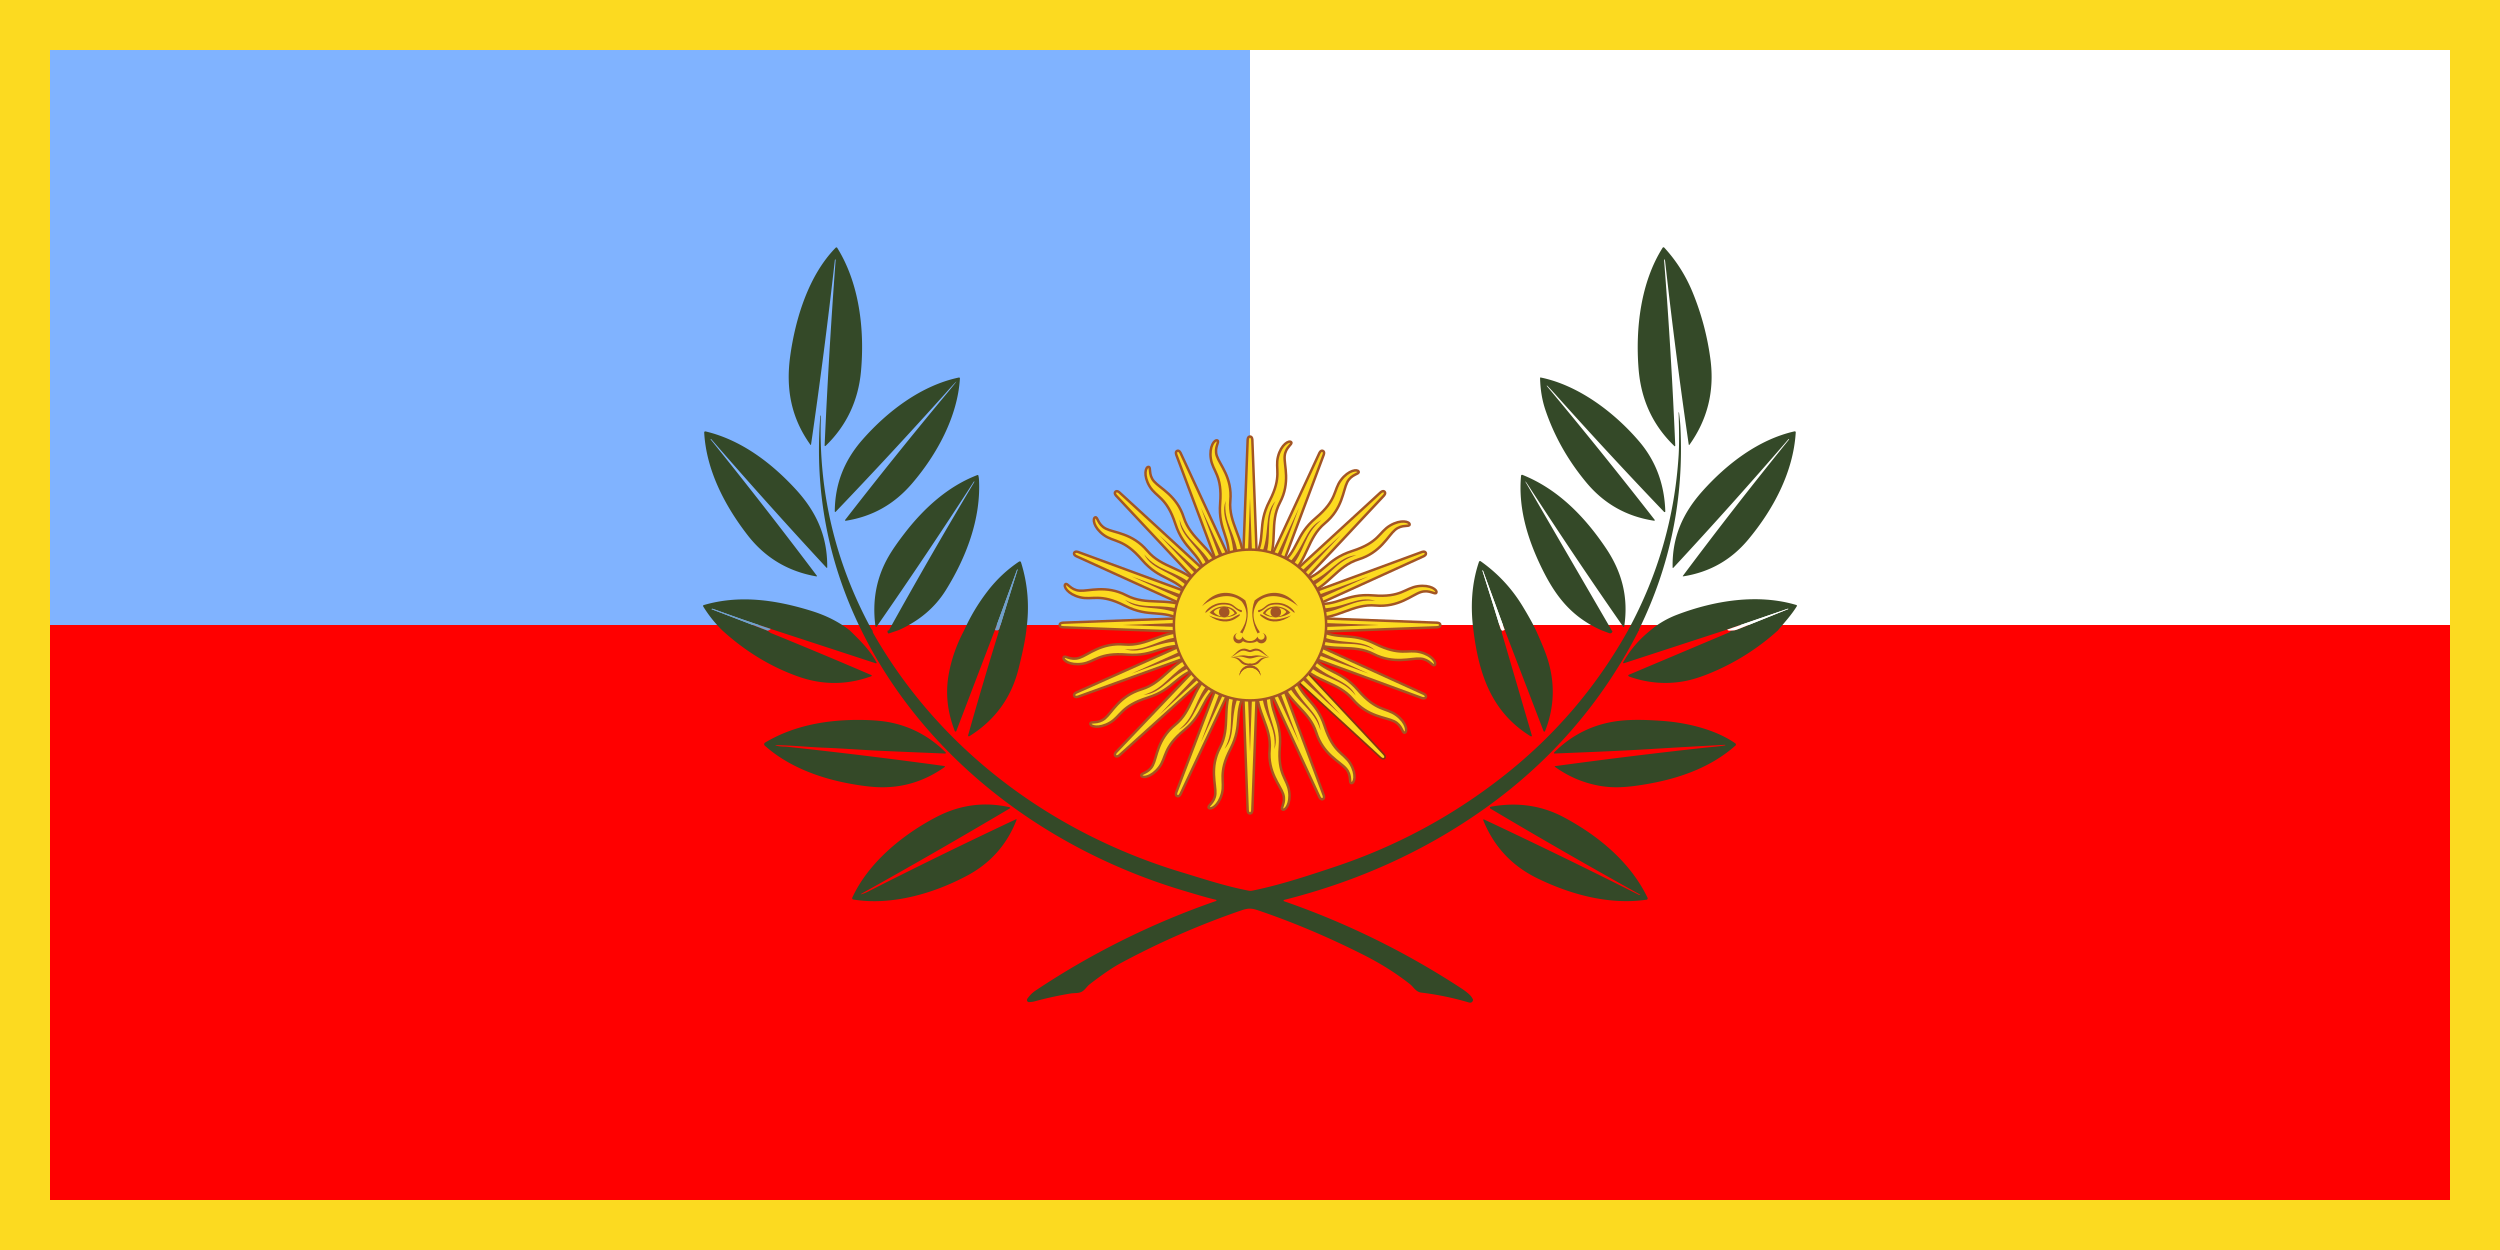 <svg xmlns="http://www.w3.org/2000/svg" id="svg2" viewBox="0 0 1000 500"><defs><style>.cls-2,.cls-4{fill:#fcda20}.cls-5{fill:#fff}.cls-8{fill:#a35524}.cls-9{fill:#71a0ca}.cls-10{fill:#344928}.cls-2{stroke-miterlimit:1.86}.cls-2,.cls-4{stroke:#a35524}</style></defs><path id="rect2985" fill="#fcda20" d="M0 0h1000v500H0z"/><path id="rect2987" fill="red" d="M20 250h960v230H20z"/><path id="rect2989" d="M500 20h480v230H500z" class="cls-5"/><path id="rect2991" fill="#80b3ff" d="M20 20h480v230H20z"/><path id="path3056" d="m496.25 250 2.81 74s0 1.39.94 1.39.94-1.39.94-1.39l2.81-74" class="cls-4"/><path id="path3058" d="m498.13 250 1.87 50.81 1.87-50.81" class="cls-8"/><path id="path3062" d="M492.94 273.91c-4.3 9.31-.61 16.92-4.91 25.05-4.3 8.13-1.61 14.83-1.9 18.56s-3.37 4.77-2.59 5.63 4-.85 5.26-5.81-1.74-7.81 3.41-17.78 1.06-14.46 6.23-23.36" class="cls-4"/><path id="path3064" d="M494.12 276.28c-3.34 9.27.18 15.42-4.3 23.28 4.98-5.63 1.7-12.92 6.05-22.46" class="cls-8"/><path id="path3056-2" d="m503.75 250-2.81-74s0-1.39-.94-1.39-.94 1.39-.94 1.39l-2.81 74" class="cls-4" data-name="path3056"/><path id="path3058-2" d="M501.87 250 500 199.19 498.13 250" class="cls-8" data-name="path3058"/><path id="path3062-2" d="M507.06 226.09c4.3-9.31.61-16.92 4.91-25.05 4.3-8.13 1.61-14.83 1.9-18.56s3.37-4.77 2.59-5.63-4 .85-5.26 5.81 1.74 7.81-3.41 17.78c-5.16 9.97-1.06 14.46-6.23 23.36" class="cls-4" data-name="path3062"/><path id="path3064-2" d="M505.88 223.72c3.34-9.27-.18-15.42 4.3-23.28-4.98 5.63-1.7 12.92-6.05 22.46" class="cls-8" data-name="path3064"/><path id="path3056-3" d="m500 246.29-74.72 2.78s-1.41 0-1.41.93 1.41.93 1.41.93l74.72 2.78" class="cls-4" data-name="path3056"/><path id="path3058-3" d="M500 248.14 448.71 250l51.29 1.86" class="cls-8" data-name="path3058"/><path id="path3062-3" d="M475.86 243.01c-9.4-4.26-17.09-.6-25.29-4.86s-14.97-1.6-18.74-1.88-4.81-3.34-5.69-2.57.86 3.96 5.86 5.21 7.88-1.73 17.95 3.38 14.6 1.05 23.59 6.17" class="cls-4" data-name="path3062"/><path id="path3064-3" d="M473.47 244.18c-9.36-3.31-15.57.18-23.5-4.26 5.68 4.93 13.04 1.68 22.67 5.99" class="cls-8" data-name="path3064"/><path id="path3056-4" d="m500 253.71 74.72-2.78s1.41 0 1.41-.93-1.41-.93-1.41-.93L500 246.29" class="cls-4" data-name="path3056"/><path id="path3058-4" d="m500 251.86 51.29-1.86-51.29-1.86" class="cls-8" data-name="path3058"/><path id="path3062-4" d="M524.14 256.82c9.4 4.19 17.09.59 25.29 4.78 8.21 4.19 14.97 1.57 18.74 1.85s4.81 3.28 5.69 2.52-.86-3.9-5.86-5.12c-5-1.22-7.88 1.7-17.95-3.32s-14.6-1.03-23.59-6.07" class="cls-4" data-name="path3062"/><path id="path3064-4" d="M526.53 255.82c9.36 3.31 15.57-.18 23.5 4.26-5.68-4.93-13.04-1.68-22.67-5.99" class="cls-8" data-name="path3064"/><path id="path3056-5" d="m497.35 247.36-50.85 53.4s-.99.97-.33 1.61 1.66-.32 1.66-.32l54.82-49.53" class="cls-2" data-name="path3056"/><path id="path3058-5" d="m498.68 248.69-34.95 37.24 37.6-34.61" class="cls-8" data-name="path3058"/><path id="path3062-5" d="M477.94 261.7c-9.69 3.51-12.51 11.35-21.36 14.04s-11.72 9.2-14.59 11.6-5.78.99-5.85 2.13 3.44 2.16 7.86-.42 4.34-6.63 15.11-10.01 11.08-9.33 21.09-11.95" class="cls-4" data-name="path3062"/><path id="path3064-5" d="M477.09 264.47c-8.98 4.22-10.89 11.03-19.66 13.45 7.54-.49 10.42-7.94 20.31-11.64" class="cls-8" data-name="path3064"/><path id="path3056-6" d="m502.65 252.62 50.85-54.3s.99-.98.33-1.64-1.66.33-1.66.33l-54.82 50.36" class="cls-2" data-name="path3056"/><path id="path3058-6" d="m501.32 251.31 34.95-37.24-37.6 34.61" class="cls-8" data-name="path3058"/><path id="path3062-6" d="M522.06 238.04c9.69-3.57 12.51-11.54 21.36-14.28s11.72-9.36 14.59-11.79 5.78-1.01 5.85-2.17-3.44-2.2-7.86.42-4.34 6.74-15.11 10.18c-10.76 3.44-11.08 9.49-21.09 12.16" class="cls-4" data-name="path3062"/><path id="path3064-6" d="M522.91 235.53c8.98-4.22 10.89-11.03 19.66-13.45-7.54.49-10.42 7.94-20.31 11.64" class="cls-8" data-name="path3064"/><path id="path3056-7" d="m502.65 247.38-54.82-50.36s-.99-.98-1.66-.33.33 1.64.33 1.64l50.85 54.3" class="cls-2" data-name="path3056"/><path id="path3058-7" d="m501.32 248.69-37.6-34.61 34.95 37.24" class="cls-8" data-name="path3058"/><path id="path3062-7" d="M487.93 228.15c-3.61-9.6-11.65-12.39-14.42-21.15s-9.45-11.61-11.9-14.45-1.02-5.73-2.19-5.8-2.22 3.4.43 7.79 6.81 4.3 10.28 14.96 9.58 10.97 12.27 20.89" class="cls-4" data-name="path3062"/><path id="path3064-7" d="M485.39 227.3c-4.26-8.89-11.14-10.78-13.58-19.48.49 7.47 8.02 10.32 11.76 20.11" class="cls-8" data-name="path3064"/><path id="path3056-8" fill="#fcda20" stroke="#843511" stroke-miterlimit="1.86" stroke-width=".7" d="m497.35 252.62 54.82 50.36s.99.98 1.66.33-.33-1.64-.33-1.64l-50.85-54.3" data-name="path3056"/><path id="path3058-8" d="m498.68 251.31 37.6 34.61-34.95-37.24" class="cls-8" data-name="path3058"/><path id="path3062-8" d="M512.07 271.85c3.61 9.6 11.65 12.39 14.42 21.15 2.76 8.76 9.45 11.61 11.9 14.45 2.46 2.84 1.02 5.73 2.19 5.8s2.22-3.4-.43-7.79-6.81-4.3-10.28-14.96c-3.47-10.66-9.58-10.97-12.27-20.89" class="cls-4" data-name="path3062"/><path id="path3064-8" d="M514.61 272.7c4.26 8.89 11.14 10.78 13.58 19.48-.49-7.47-8.02-10.32-11.76-20.11" class="cls-8" data-name="path3064"/><path id="path3056-9" d="m496.54 248.55-26 68.29s-.54 1.26.33 1.61 1.4-.92 1.4-.92l31.19-66.19" class="cls-4" data-name="path3056"/><path id="path3058-9" d="m498.27 249.29-17.9 47.65 21.36-46.23" class="cls-8" data-name="path3058"/><path id="path3062-9" d="M484.24 269.03c-7.57 6.86-7.1 15.15-14.21 20.93-7.11 5.78-7.22 12.87-8.92 16.15s-4.95 3.07-4.57 4.15 4.02.72 7.1-3.32c3.08-4.03 1.41-7.74 10.02-14.88s6.57-12.75 14.79-18.9" class="cls-4" data-name="path3062"/><path id="path3064-9" d="M484.42 272.05c-6.67 7.3-5.79 14.32-12.97 19.88 6.77-3.31 6.56-11.29 14.26-18.45" class="cls-8" data-name="path3064"/><path id="path3056-10" d="m503.46 251.42 26-69.44s.54-1.29-.33-1.64-1.4.93-1.4.93l-31.19 67.31" class="cls-4" data-name="path3056"/><path id="path3058-10" d="m501.73 250.71 17.9-47.65-21.36 46.23" class="cls-8" data-name="path3058"/><path id="path3062-10" d="M515.76 230.59c7.57-6.97 7.1-15.4 14.21-21.29s7.22-13.09 8.92-16.42 4.95-3.13 4.57-4.22-4.02-.73-7.1 3.37-1.41 7.87-10.02 15.13-6.57 12.96-14.79 19.22" class="cls-4" data-name="path3062"/><path id="path3064-10" d="M515.58 227.95c6.67-7.3 5.79-14.32 12.97-19.88-6.77 3.31-6.56 11.29-14.26 18.45" class="cls-8" data-name="path3064"/><path id="path3056-11" d="m501.43 246.57-70.1-25.75s-1.3-.53-1.66.32.94 1.39.94 1.39l67.95 30.89" class="cls-4" data-name="path3056"/><path id="path3058-11" d="m500.72 248.29-48.11-17.73 46.67 21.16" class="cls-8" data-name="path3058"/><path id="path3062-11" d="M480.4 234.39c-7.04-7.5-15.55-7.03-21.49-14.08s-13.21-7.15-16.58-8.84-3.16-4.91-4.26-4.53-.74 3.99 3.4 7.03 7.95 1.39 15.28 9.93 13.09 6.5 19.41 14.65" class="cls-4" data-name="path3062"/><path id="path3064-11" d="M477.74 234.57c-7.37-6.6-14.46-5.74-20.07-12.85 3.34 6.71 11.4 6.5 18.63 14.13" class="cls-8" data-name="path3064"/><path id="path3056-12" d="m498.57 253.43 70.1 25.75s1.3.53 1.66-.32-.94-1.39-.94-1.39l-67.95-30.89" class="cls-4" data-name="path3056"/><path id="path3058-12" d="m499.28 251.71 48.11 17.73-46.67-21.16" class="cls-8" data-name="path3058"/><path id="path3062-12" d="M519.6 265.61c7.04 7.5 15.55 7.03 21.49 14.08s13.21 7.15 16.58 8.84 3.16 4.91 4.26 4.53.74-3.99-3.4-7.03c-4.14-3.05-7.95-1.39-15.28-9.93-7.33-8.53-13.09-6.5-19.41-14.65" class="cls-4" data-name="path3062"/><path id="path3064-12" d="M522.26 265.43c7.37 6.6 14.46 5.74 20.07 12.85-3.34-6.71-11.4-6.5-18.63-14.13" class="cls-8" data-name="path3064"/><path id="path3056-13" d="m498.57 246.57-67.95 30.38s-1.3.52-.94 1.37 1.66.32 1.66.32l70.1-25.32" class="cls-4" data-name="path3056"/><path id="path3058-13" d="m499.28 248.29-46.67 21.16 48.11-17.73" class="cls-8" data-name="path3058"/><path id="path3062-13" d="M475 252.69c-10.33-.37-16.02 5.92-25.25 5.1-9.23-.82-14.45 4.2-18.04 5.36s-5.74-1.26-6.25-.22 2.32 3.33 7.43 2.59 6.62-4.58 17.89-3.68 13.9-4.57 24.18-3.24" class="cls-4" data-name="path3062"/><path id="path3064-13" d="M473.24 254.68c-9.92.49-14.32 6.07-23.36 4.97 7.15 2.4 12.7-3.39 23.26-3.06" class="cls-8" data-name="path3064"/><path id="path3056-14" d="m501.43 253.43 67.95-30.89s1.3-.53.94-1.39-1.66-.32-1.66-.32l-70.1 25.75" class="cls-4" data-name="path3056"/><path id="path3058-14" d="m500.72 251.71 46.67-21.16-48.11 17.73" class="cls-8" data-name="path3058"/><path id="path3062-14" d="M525 247.31c10.33.37 16.02-5.92 25.25-5.1s14.45-4.2 18.04-5.36 5.74 1.26 6.25.22-2.32-3.33-7.43-2.59-6.62 4.58-17.89 3.68-13.9 4.57-24.18 3.24" class="cls-4" data-name="path3062"/><path id="path3064-14" d="M526.76 245.32c9.92-.49 14.32-6.07 23.36-4.97-7.15-2.4-12.7 3.39-23.26 3.06" class="cls-8" data-name="path3064"/><path id="path3056-15" d="m503.46 248.58-31.19-67.31s-.54-1.29-1.4-.93-.33 1.64-.33 1.64l26 69.44" class="cls-4" data-name="path3056"/><path id="path3058-15" d="m501.73 249.29-21.36-46.23 17.9 47.65" class="cls-8" data-name="path3058"/><path id="path3062-15" d="M497.29 225.24c.38-10.23-5.98-15.86-5.15-25.01s-4.24-14.31-5.41-17.86 1.27-5.68.22-6.19-3.37 2.3-2.61 7.36 4.63 6.55 3.72 17.72 4.61 13.76 3.27 23.95" class="cls-4" data-name="path3062"/><path id="path3064-15" d="M495.28 223.5c-.5-9.83-6.12-14.18-5.02-23.14-2.43 7.08 3.42 12.58 3.09 23.04" class="cls-8" data-name="path3064"/><path id="path3056-16" d="m496.54 251.42 31.19 67.31s.54 1.29 1.4.93.33-1.64.33-1.64l-26-69.44" class="cls-4" data-name="path3056"/><path id="path3058-16" d="m498.27 250.71 21.36 46.23-17.9-47.65" class="cls-8" data-name="path3058"/><path id="path3062-16" d="M502.71 274.76c-.38 10.23 5.98 15.86 5.15 25.01s4.24 14.31 5.41 17.86-1.27 5.68-.22 6.19 3.37-2.3 2.61-7.36-4.63-6.55-3.72-17.72-4.61-13.76-3.27-23.95" class="cls-4" data-name="path3062"/><path id="path3064-16" d="M504.72 276.5c.5 9.83 6.12 14.18 5.02 23.14 2.43-7.08-3.42-12.58-3.09-23.04" class="cls-8" data-name="path3064"/><ellipse id="circle3074" cx="500" cy="250" class="cls-4" rx="30.45" ry="30.16"/><g id="face_right" data-name="face right"><path id="eyebrow_nose" d="M519.21 242.5c-5.39-4.64-12.18-5.34-15.93-1.86-2.72 3.6-2.48 7.84.7 12.3-.23 0-.7.23-.94.46-2.36-4.46-2.77-9.04-1.17-13.22 5.15-4.18 12.18-4.64 17.33 2.32" class="cls-8" data-name="eyebrow nose"/><path id="uppalpebra" d="M510.77 241.11c-3.04 0-3.75.7-5.15 1.86s-2.11.93-2.34 1.16 0 .93.47.7 1.41-.7 2.81-1.86 2.81-1.16 4.22-1.16c4.22 0 6.56 3.48 7.03 3.25s-2.34-3.94-7.03-3.94" class="cls-8"/><path id="upeyecontour" d="M516.16 245.06c-3.04-3.25-8.67-3.48-11.01.23h.94c2.34-3.71 7.96-2.09 8.43-.46v.46" class="cls-8"/><ellipse id="pupil" cx="510.31" cy="244.82" class="cls-8" rx="2.11" ry="2.09"/><path id="loweyecontour" d="M505.15 245.29c2.34 2.09 7.5 2.32 11.01-.23l-1.64-.23c-2.34 2.55-6.09 2.32-8.43.46v-.46" class="cls-8"/><path id="lowpalpebra" d="M516.4 246.22c-3.98 3.02-7.96 2.78-10.31 1.39s-2.34-1.86-1.87-1.86.94.46 2.81 1.39 4.68.93 9.37-.93" class="cls-8"/><path id="nose" d="M504.92 253.18c.73.26 1.11 1.05.85 1.78-.26.72-1.06 1.1-1.79.85-.53-.19-.9-.67-.93-1.23-.23.46-1.17 1.86-3.04 1.86h-.47l.47.7c.47 0 1.87 0 2.81-.7.67.95 1.98 1.18 2.93.52a2.07 2.07 0 0 0 .52-2.91c-.32-.45-.8-.76-1.35-.86" class="cls-8"/><path id="uplip" d="M507.73 262.92c-2.11-1.39-3.04-3.48-5.39-3.48-.47 0-1.41.23-2.34.7h-.47l.47.7c.94 0 2.34-1.16 3.98-.23s2.58 1.86 3.75 2.32" class="cls-8"/><path id="midlip" d="M507.03 262.92c-4.68-1.39-5.62-.46-7.03-.46h-.47l.47.93c1.87 0 2.81-1.39 7.03-.46" class="cls-8"/><path id="path3086" d="M507.73 262.92c-5.15-.46-3.51 2.55-7.73 2.55h-.47l.47.7c5.15 0 2.81-2.78 7.73-3.25" class="cls-8"/><path id="chin" d="M504.22 270.34c0-2.31-1.89-4.18-4.22-4.18s-4.22 1.87-4.22 4.18c.55-2.31 2.89-3.73 5.22-3.18 1.59.37 2.84 1.61 3.22 3.18" class="cls-8"/></g><g id="use3089"><g id="face_right-2" data-name="face right"><path id="eyebrow_nose-2" d="M480.79 242.5c5.39-4.64 12.18-5.34 15.93-1.86 2.72 3.6 2.48 7.84-.7 12.3.23 0 .7.23.94.46 2.36-4.46 2.77-9.04 1.17-13.22-5.15-4.18-12.18-4.64-17.33 2.32" class="cls-8" data-name="eyebrow nose"/><path id="uppalpebra-2" d="M489.23 241.11c3.04 0 3.75.7 5.15 1.86s2.11.93 2.34 1.16 0 .93-.47.7-1.41-.7-2.81-1.86-2.81-1.16-4.22-1.16c-4.22 0-6.56 3.48-7.03 3.25s2.34-3.94 7.03-3.94" class="cls-8" data-name="uppalpebra"/><path id="upeyecontour-2" d="M483.84 245.06c3.04-3.25 8.67-3.48 11.01.23h-.94c-2.34-3.71-7.96-2.09-8.43-.46v.46" class="cls-8" data-name="upeyecontour"/><ellipse id="pupil-2" cx="489.69" cy="244.82" class="cls-8" data-name="pupil" rx="2.11" ry="2.09"/><path id="loweyecontour-2" d="M494.85 245.29c-2.34 2.09-7.5 2.32-11.01-.23l1.64-.23c2.34 2.55 6.09 2.32 8.43.46v-.46" class="cls-8" data-name="loweyecontour"/><path id="lowpalpebra-2" d="M483.6 246.22c3.98 3.02 7.96 2.78 10.31 1.39s2.34-1.86 1.87-1.86-.94.46-2.81 1.39-4.68.93-9.37-.93" class="cls-8" data-name="lowpalpebra"/><path id="nose-2" d="M495.08 253.18c-.73.26-1.11 1.05-.85 1.78.26.72 1.06 1.1 1.79.85.53-.19.9-.67.93-1.23.23.46 1.17 1.86 3.04 1.86h.47l-.47.7c-.47 0-1.87 0-2.81-.7-.67.95-1.98 1.18-2.93.52a2.07 2.07 0 0 1-.52-2.91c.32-.45.8-.76 1.35-.86" class="cls-8" data-name="nose"/><path id="uplip-2" d="M492.27 262.92c2.11-1.39 3.04-3.48 5.39-3.48.47 0 1.41.23 2.34.7h.47l-.47.7c-.94 0-2.34-1.16-3.98-.23s-2.58 1.86-3.75 2.32" class="cls-8" data-name="uplip"/><path id="midlip-2" d="M492.97 262.92c4.68-1.39 5.62-.46 7.03-.46h.47l-.47.93c-1.87 0-2.81-1.39-7.03-.46" class="cls-8" data-name="midlip"/><path id="path3086-2" d="M492.27 262.92c5.15-.46 3.51 2.55 7.73 2.55h.47l-.47.7c-5.15 0-2.81-2.78-7.73-3.25" class="cls-8" data-name="path3086"/><path id="chin-2" d="M495.78 270.34c0-2.31 1.89-4.18 4.22-4.18s4.22 1.87 4.22 4.18c-.55-2.31-2.89-3.73-5.22-3.18a4.326 4.326 0 0 0-3.22 3.18" class="cls-8" data-name="chin"/></g></g><path d="M334.2 103.75c-.04.07-.09.11-.14.12-.07.01-.1.05-.11.12-2.78 24.68-5.96 49.3-9.54 73.88a.12.12 0 0 1-.15.1c-.03 0-.06-.02-.08-.05-7.76-10.81-9.89-22.45-8.1-35.45 2.06-14.94 7.34-32.34 18.21-43.4.15-.15.39-.15.55 0 .02.02.04.04.05.07 8.95 14.36 11.02 33.05 9.49 49.54-1.07 11.47-5.73 21.53-14 29.53-.37.36-.54.28-.52-.24 1.1-24.75 2.57-49.48 4.41-74.19 0-.11-.02-.12-.07-.02zm331.42.14c1.95 24.77 3.44 49.57 4.48 74.4 0 .11-.08.2-.18.21-.06 0-.11-.02-.15-.06-8.83-8.49-13.39-18.82-14.34-30.93-1.28-16.26.88-34.61 9.62-48.4a.414.414 0 0 1 .66-.06c4.78 5.19 8.54 11.1 11.28 17.74 3.6 8.75 6.01 17.82 7.22 27.21 1.6 12.5-1.21 23.8-8.42 33.91a.16.16 0 0 1-.23.03c-.03-.02-.06-.06-.06-.1-3.56-24.35-6.7-48.72-9.43-73.13-.03-.3-.1-.59-.2-.87-.03-.06-.1-.09-.17-.06-.04.02-.07.07-.07.11zm-46.89 50.52c14.68 17.59 29.06 35.43 43.13 53.51.08.1.06.25-.04.33-.05.04-.11.06-.18.04-11-1.67-20.06-6.79-27.16-15.36-7.33-8.83-12.76-18.46-16.3-28.89-1.32-3.9-2.04-8.16-2.15-12.78 0-.21.09-.3.3-.25 15.14 3.11 29.48 14 39.34 25.56 6.64 7.79 10.12 17.11 10.45 27.99 0 .15-.12.28-.28.28-.07 0-.14-.03-.2-.08a1867.686 1867.686 0 0 1-43.28-46.77c-1.13-1.27-2.29-2.51-3.48-3.72-.05-.04-.12-.03-.15.02-.03.04-.03.09 0 .13zm-240.45 2.81a2034.945 2034.945 0 0 1-44.01 47.49c-.08.08-.22.09-.3 0a.204.204 0 0 1-.06-.15c.08-11.05 3.82-20.42 11.1-28.71 9.92-11.29 23.51-21.69 38.54-24.84.19-.04.38.08.42.27v.09c-.93 15.34-9.31 30.58-19.19 42.07-7.09 8.25-15.79 13.19-26.51 14.87a.216.216 0 0 1-.25-.18c0-.06 0-.12.04-.17 13.23-17.05 26.74-33.86 40.56-50.45 5.32-6.39 5.2-6.49-.35-.3z" class="cls-10"/><path d="M655.74 252.17c-.24.06-.38.17-.43.34-.04.13-.06.21-.07.22-14.65 28.45-35.1 52.01-61.35 70.69-24.45 17.39-51.36 29.25-80.25 36.55-.15.04-.23.19-.19.34.02.08.09.15.17.18 24.93 8.65 48.49 20.22 70.67 34.69 2.32 1.51 3.8 2.77 4.43 3.77.37.58.54.93.51 1.04-.24.93-.82 1.25-1.73.98-6.36-1.87-12.7-3.18-19.03-3.94-2.09-.25-3.07-2.26-4.44-3.34-5.56-4.38-11.78-8.3-18.65-11.76-13.77-6.94-27.42-12.74-40.96-17.39-3.25-1.12-4.48-1.55-7.87-.39a323.73 323.73 0 0 0-48.26 21.1c-3.22 1.73-7.34 4.54-12.36 8.41-1.47 1.14-2.18 2.89-4.08 3.36-1.17.29-2.52.2-3.55.37-4.92.81-9.79 1.88-14.6 3.19-.62.17-1.36.2-1.96.28a.854.854 0 0 1-.95-.75c-.02-.21.03-.41.14-.59.93-1.35 2.03-2.45 3.29-3.29a317.334 317.334 0 0 1 72.22-35.84c.13-.05.19-.19.14-.31a.256.256 0 0 0-.17-.15c-3.94-.92-8.78-2.42-11.66-3.27-55.1-16.08-104.66-52.6-130.31-104.77-13.21-26.92-18.66-55.35-16.33-85.28 0-.12.04-.22.09-.31.03-.05.06-.1.09-.14.02-.02.04-.02.06 0 0 0 .01.01.01.02-1.06 29.8 5.48 57.93 19.61 84.39.44.82.78 1.36 1.03 1.63.07.11.1.26.1.44 0 .2.05.38.15.55 26.75 47.01 71.73 80.07 123.14 95.64 9.02 2.73 17.78 5.65 27.06 7.44.48.09.95.09 1.42 0 11.11-2.26 22.04-5.88 32.78-9.45 24.47-8.12 46.86-20.1 67.16-35.95 20.85-16.27 37.65-35.86 50.42-58.75 11.96-21.97 18.71-45.34 20.23-70.12.23-3.76.22-9.42-.02-16.98 0-.05.02-.08.08-.08h.1c-.02 0-.02 0-.02.03.3 2.33.49 4.29.57 5.88 1.44 28.4-4.05 55.32-16.48 80.75-.13.26-.11.45.06.56z" class="cls-10"/><path d="M284.26 175.78c14.47 17.94 28.63 36.12 42.49 54.53.06.07.04.17-.03.23-.04.03-.08.04-.13.03-11.37-1.98-20.55-7.48-27.54-16.5-9.1-11.75-16.55-25.98-17.37-41.07-.01-.23.17-.43.4-.44h.11c14.21 3.36 26.33 12.55 36.07 23.13 8.26 8.98 12.77 18.78 12.63 31.3 0 .09-.07.16-.16.16-.05 0-.09-.02-.12-.05a2080.222 2080.222 0 0 1-46.05-51.36.515.515 0 0 0-.17-.13c-.06-.02-.13 0-.15.06-.02.04-.01.08.01.11zm431.36-.01c.03-.06 0-.13-.05-.16-.05-.02-.1-.02-.14.02a1900.428 1900.428 0 0 1-46.03 51.42c-.23.24-.34.2-.35-.13-.23-12.09 4.08-21.69 11.96-30.5 9.65-10.79 22.4-20.64 36.81-23.88.22-.05.43.09.48.3 0 .04.01.08 0 .11-.96 16.03-9.13 31.04-19.05 42.92-6.78 8.12-15.4 13-25.87 14.66-.28.05-.33-.04-.16-.27a1707.88 1707.88 0 0 1 42.01-53.97c.15-.19.28-.36.37-.51zm-356.16 76.28-3.81 1.3c-.21.07-.37.02-.48-.17-.15-.24-.2-.55-.16-.94.12.03.27 0 .44-.11.1-.07.2-.17.28-.32 10.99-19.81 22.29-39.43 33.91-58.86.05-.08.07-.17.06-.26 0-.06-.01-.11-.01-.17 0-.07-.02-.08-.06-.02a2061.426 2061.426 0 0 1-38.99 58.18c-.06.09-.19.11-.29.05a.42.42 0 0 1-.18-.32c-1.34-10.09.39-19.33 5.2-27.72 1.5-2.61 3.68-5.77 6.54-9.47 7.61-9.86 17.23-18.68 29.03-23.19.22-.08.36-.01.41.21.14.58.22 1.16.25 1.72.81 15.58-5.14 31.02-13.24 44.06-4.35 7-10.65 12.35-18.88 16.03zm285.24.13c.38.28.34.61-.1.97-.23.2-.56.25-.85.14l-3.13-1.17c-12.71-5.62-19.11-14.59-24.78-26.69-5.13-10.96-8.55-22.76-7.42-35.13.02-.23.22-.4.45-.38.04 0 .08.01.12.03 14.36 5.75 25.06 16.94 33.41 29.36 6.44 9.58 9.05 19.75 7.28 31.3-.02.12-.13.2-.25.18-.06 0-.1-.04-.14-.09-13.06-18.74-25.8-37.73-38.24-56.96-.26-.4-.43-.65-.52-.75-.49-.61-.54-.57-.15.1l34.32 59.08zm-30.32-.06c2.22 4.92 3.72 8.58 4.5 11 3.23 9.93 2.94 19.7-.85 29.31-.07.17-.26.26-.43.19a.3.3 0 0 1-.19-.19l-15.52-40.47-8.71-23.74c-.03-.1-.09-.11-.16-.03-.04.05-.04.12-.02.2 2.43 7.67 4.82 15.34 7.18 23.03.07.25.27.54.6.88l-.05.37c-.03.21-.01.42.05.62l11.96 40.86c.05.17-.05.35-.22.4-.09.02-.18.01-.25-.03-15.74-9.7-20.73-24.95-22.9-42.44-1.22-9.16-.77-18.59 2.23-27.36.08-.23.33-.35.56-.28.04.01.08.03.11.06 6.91 4.88 12.54 10.95 16.91 18.21 2.4 3.98 4.13 7.11 5.19 9.41zm-203.86-.06c.04.12.02.35-.06.68-.44 3.53-1.46 8.47-3.05 14.8-2.91 11.61-9.47 20.59-19.67 26.94-.15.1-.35.05-.45-.1a.364.364 0 0 1-.04-.27c3.86-13.72 7.92-27.45 12.17-41.2.11-.35.05-.62-.17-.82.25-.15.4-.32.47-.52 2.38-7.84 4.8-15.67 7.26-23.48.02-.05.01-.14-.01-.28-.03-.16-.07-.17-.13-.01l-8.87 24.18-15.44 40.43c-.07.17-.26.26-.43.19a.3.3 0 0 1-.19-.19c-2.96-7.68-3.89-15.33-2.27-23.53 1.15-5.82 3.17-11.43 6.06-16.83 2.46-5.49 5.56-10.66 9.28-15.51 3.62-4.72 7.84-8.69 12.66-11.91.23-.15.54-.09.7.14.03.04.05.08.06.13 2.76 8.76 3.46 17.81 2.12 27.16z" class="cls-10"/><path d="M399.26 252.1c-.53.12-.96.08-1.29-.11l8.87-24.18c.06-.15.1-.15.13.01.02.14.03.23.01.28-2.45 7.82-4.87 15.64-7.26 23.48-.06.2-.22.37-.47.52z" class="cls-9"/><path d="M601.89 251.95c-.39.22-.76.34-1.1.35-.33-.33-.53-.63-.6-.88-2.35-7.69-4.75-15.37-7.18-23.03-.03-.08-.02-.15.02-.2.07-.08.12-.07.16.03l8.71 23.74z" class="cls-5"/><path d="M711.24 252.1a93.448 93.448 0 0 1-26.76 16.99c-4.1 1.72-7.76 2.86-10.97 3.43-7.28 1.29-14.53.67-21.74-1.85a.69.69 0 0 1-.44-.41c-.05-.12 0-.26.13-.32l40.29-17.01c.16-.07.29-.18.37-.33l.21-.37c1.04-.02 1.82-.13 2.31-.33 6.87-2.75 13.74-5.51 20.6-8.26.11-.05.11-.09 0-.13a.37.37 0 0 0-.25.02c-8.02 2.77-16.05 5.53-24.1 8.28l-41.32 13.49c-.13.04-.28-.03-.32-.16-.02-.07-.02-.15.02-.21 2.69-4.84 6.3-9.08 10.83-12.72 3.13-2.69 6.73-4.8 10.8-6.35 14.86-5.63 32.16-8.49 47.65-3.86.17.05.26.24.21.41 0 .02-.02.05-.03.07-2.21 3.59-4.84 6.37-7.5 9.61zm-371.32.07c4.16 4.09 7.88 7.64 10.71 12.8.07.12.02.27-.1.34-.06.03-.13.04-.2.02l-42.06-13.77c-7.76-2.53-15.47-5.2-23.12-8.02-.08-.03-.21-.03-.37.01-.21.05-.21.11-.01.19l22.25 8.53c.49.37.93.79 1.51 1.02 13.42 5.45 26.76 11.04 40.02 16.75.12.05.18.19.13.32-.03.06-.08.11-.14.13-9.7 3.54-19.42 3.59-29.16.16-11.06-3.9-21.25-10.09-30.56-18.58a50.833 50.833 0 0 1-7.54-9.5.362.362 0 0 1 .12-.5c.03-.02.06-.03.09-.04 14.3-4.2 28.84-2.1 43.17 2.36 5.92 1.84 11.01 4.44 15.27 7.79z" class="cls-10"/><path d="M308.27 251.55c-.16.38-.58.62-1.26.71l-22.25-8.53c-.2-.08-.2-.14.01-.19.17-.04.29-.04.37-.01 7.65 2.82 15.35 5.5 23.12 8.02z" class="cls-9"/><path d="M692.34 252.24c-.88.07-1.36-.07-1.43-.42 8.05-2.75 16.08-5.51 24.1-8.28.09-.03.17-.04.25-.02.12.04.12.08 0 .13-6.87 2.76-13.74 5.51-20.6 8.26-.5.2-1.27.31-2.31.33z" class="cls-5"/><path d="M310.51 298.26c1.46.42 3.35.35 4.41.46 21 2.26 41.94 4.82 62.83 7.69.13.01.22.13.2.25 0 .07-.04.13-.1.17-7.95 5.63-16.64 8.32-26.06 8.06-3.09-.08-6.9-.53-11.43-1.35-12.36-2.22-24.96-6.81-34.44-15.28a.762.762 0 0 1-.06-1.08c.05-.06.11-.11.18-.15 11.89-7.09 25.64-9.32 39.5-9.04 4.55.09 8.36.48 11.44 1.17 8.1 1.8 15.19 5.73 21.28 11.78.11.11.11.29 0 .4-.06.06-.13.08-.21.08-8.46-.35-16.95-.7-25.48-1.08-6.93-.31-15.48-.97-23.22-1.27-5.57-.21-12.52-.92-18.81-1.01-.53 0-.54.06-.03.21zm379.52-.34c-10.08.54-20.16 1.11-30.24 1.73-12.64.77-25.32 1.24-37.95 1.76-.14 0-.26-.1-.26-.24 0-.07.02-.14.07-.19 7.35-7.31 16.13-11.53 26.35-12.67 4.44-.5 10.25-.46 17.42.09 9.48.73 20.79 3.41 28.71 8.94a.573.573 0 0 1 .06.88c-10.14 9-23.14 13.42-36.68 15.62-6.14 1-11.67 1.55-17.63.49-6.52-1.16-12.5-3.7-17.94-7.62a.142.142 0 0 1-.04-.19.11.11 0 0 1 .1-.06c20.02-2.73 40.03-5.2 60.05-7.39 2.18-.24 5.37-.44 8.02-.92.06-.02.09-.08.07-.14-.01-.04-.05-.07-.09-.08zm-345.23 59.7c.64-.17 1.48-.51 2.49-1.03 19.49-9.9 39.19-19.52 59.09-28.88.09-.05.21 0 .25.09.02.05.03.1 0 .15-3.82 9.85-10.4 17.29-19.75 22.29-13.42 7.18-30.32 12.08-45.56 9.57a.546.546 0 0 1-.45-.61c0-.05.02-.1.04-.14 6.42-13.98 20.09-25.14 33.41-32.13 9.43-4.96 19.19-6.36 29.54-4.03.13.03.22.16.19.3-.02.07-.06.12-.12.16a2555.267 2555.267 0 0 1-59.23 34.06c-.53.3-.5.36.09.21zm311.14.17c-20.09-11.15-40-22.59-59.75-34.33a.422.422 0 0 1-.15-.57c.06-.1.17-.18.29-.2 10.53-1.93 20.23-.54 29.09 4.16 13.77 7.32 26.75 17.95 33.6 32.27.13.27.01.59-.25.72-.05.02-.1.04-.16.05-14.91 2.14-30.29-2.04-43.66-8.56-10.22-4.99-17.44-12.74-21.66-23.27-.05-.11 0-.25.12-.29.06-.02.13-.02.18 0 20.78 9.76 41.42 19.8 61.93 30.15.07.04.19.06.35.07.33.02.35-.04.06-.2z" class="cls-10"/></svg>